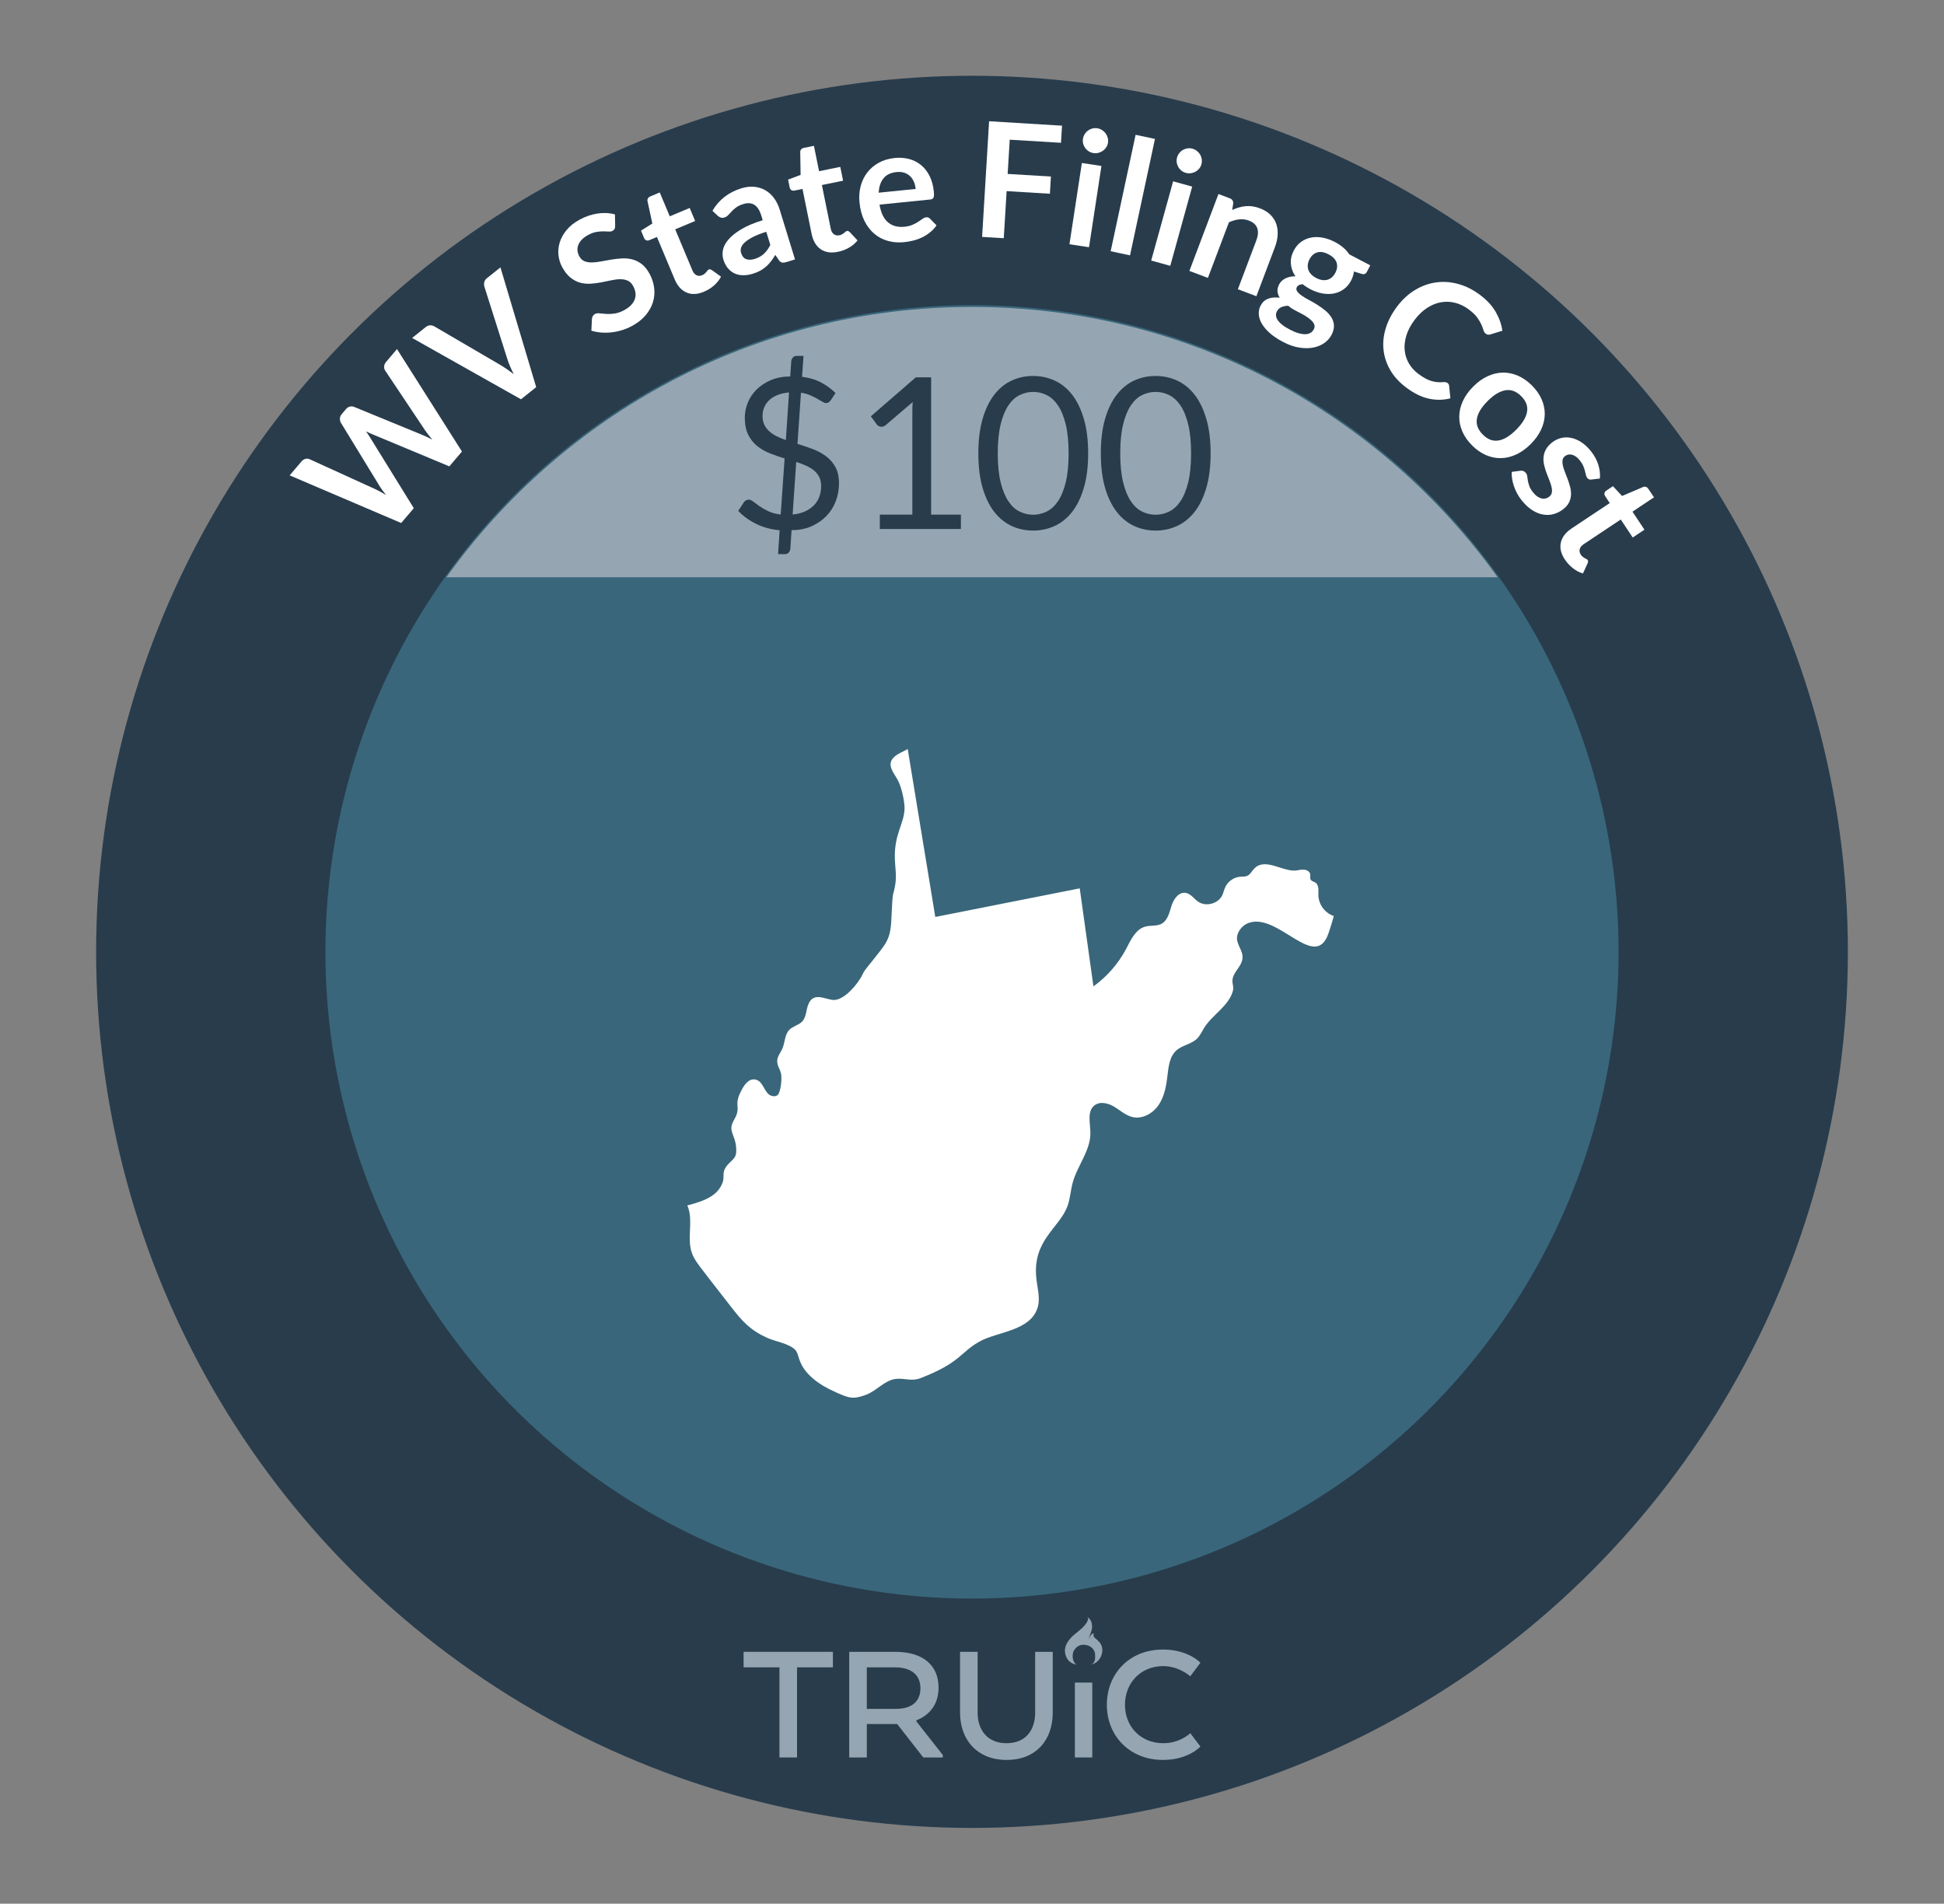 <?xml version="1.0" encoding="UTF-8"?>
<svg id="d" data-name="West Virginia" xmlns="http://www.w3.org/2000/svg" viewBox="0 0 206.27 201.946">
  <rect x="0" y="0" width="206.27" height="201.946" fill="#808080" stroke="none"/>
  <defs>
    <style>
      .az {
        fill: #fff;
      }

      .ba {
        fill: #95a6b2;
      }

      .bb {
        fill: #283c4c;
      }

      .bc {
        fill: #39667a;
      }
    </style>
  </defs>
  <circle class="bb" cx="103.135" cy="100.973" r="92.936"/>
  <circle class="bc" cx="103.135" cy="100.973" r="68.606"/>
  <g>
    <path class="az" d="M30.732,50.431l1.244-1.463c.129-.151,.271-.247,.43-.288,.156-.041,.311-.027,.461,.041l6.956,3.17c.171,.078,.352,.171,.541,.275,.19,.105,.388,.22,.595,.344-.152-.189-.291-.372-.419-.55-.127-.179-.239-.352-.337-.517l-4.037-6.603c-.07-.117-.104-.263-.1-.435,.005-.171,.069-.329,.194-.477l.435-.512c.129-.151,.271-.246,.426-.285,.156-.039,.312-.025,.465,.038l7.154,2.937c.357,.141,.733,.319,1.129,.536-.143-.174-.278-.342-.406-.508-.127-.164-.244-.319-.349-.469l-4.246-6.355c-.083-.121-.119-.268-.108-.438,.01-.17,.078-.328,.203-.476l1.161-1.365,6.893,10.869-1.339,1.573-8.137-3.394c-.105-.043-.217-.092-.335-.145-.119-.053-.243-.111-.373-.178,.086,.117,.164,.23,.235,.34,.07,.109,.137,.211,.196,.307l4.642,7.505-1.338,1.574-11.836-5.055Z"/>
    <path class="az" d="M43.73,35.849l1.441-1.151c.154-.124,.311-.187,.469-.188,.157-.003,.309,.035,.452,.116l6.938,4.054c.227,.131,.466,.283,.716,.456,.252,.174,.509,.36,.772,.564-.306-.591-.538-1.141-.698-1.651l-2.428-7.656c-.041-.134-.045-.283-.01-.448,.033-.165,.127-.309,.277-.429l1.441-1.151,3.792,12.702-1.614,1.289-11.549-6.506Z"/>
    <path class="az" d="M65.272,23.954c.005,.14-.017,.251-.065,.335-.047,.084-.121,.153-.221,.207s-.232,.076-.398,.066c-.167-.01-.361-.017-.582-.02-.221-.002-.465,.02-.733,.065-.269,.045-.558,.151-.866,.318-.279,.151-.504,.317-.674,.496-.17,.18-.294,.367-.371,.564-.077,.196-.105,.397-.084,.602,.02,.205,.084,.406,.192,.605,.138,.255,.323,.428,.558,.521,.233,.092,.5,.134,.799,.128,.299-.009,.623-.045,.974-.113,.351-.067,.71-.131,1.08-.193,.369-.062,.741-.102,1.117-.122s.739,.015,1.092,.104c.351,.091,.684,.254,.995,.491,.312,.237,.59,.579,.832,1.028,.266,.487,.43,.99,.494,1.506,.064,.517,.021,1.021-.129,1.511-.15,.49-.408,.953-.772,1.385-.364,.434-.846,.812-1.443,1.137-.345,.187-.701,.336-1.071,.449-.371,.114-.742,.191-1.116,.233-.374,.041-.741,.048-1.103,.017-.361-.029-.704-.095-1.029-.195l.061-1.281c.017-.099,.051-.192,.103-.282,.052-.089,.124-.158,.22-.211,.124-.067,.286-.089,.486-.065,.199,.023,.432,.045,.696,.062,.264,.019,.558,.007,.879-.037,.322-.042,.67-.164,1.044-.366,.572-.311,.942-.687,1.109-1.129,.166-.441,.111-.916-.164-1.425-.154-.284-.35-.477-.59-.579-.238-.102-.508-.151-.809-.146-.301,.006-.623,.047-.968,.124-.345,.076-.699,.15-1.062,.217-.363,.068-.731,.112-1.105,.136-.375,.022-.74-.015-1.096-.112-.355-.097-.696-.275-1.021-.535-.324-.258-.62-.635-.888-1.128-.213-.394-.342-.82-.388-1.279-.046-.458,.004-.913,.149-1.366,.145-.452,.389-.885,.732-1.296,.344-.412,.798-.771,1.36-1.076,.638-.346,1.279-.564,1.926-.656,.646-.093,1.255-.062,1.829,.091l.021,1.217Z"/>
    <path class="az" d="M74.692,30.947c-.695,.292-1.313,.318-1.855,.081-.541-.235-.958-.702-1.249-1.396l-1.883-4.492-.814,.341c-.105,.044-.21,.048-.314,.012-.104-.035-.184-.122-.241-.259l-.321-.768,1.203-.754-.512-2.365c-.022-.113-.008-.215,.044-.305,.052-.089,.135-.157,.249-.205l1.004-.422,1.062,2.532,2.116-.886,.578,1.38-2.116,.886,1.827,4.359c.104,.25,.249,.421,.434,.509,.185,.089,.381,.089,.591,0,.12-.05,.215-.106,.284-.169,.068-.062,.127-.122,.174-.179,.046-.057,.088-.109,.123-.158,.034-.048,.075-.082,.123-.102,.057-.024,.11-.029,.158-.017,.049,.014,.106,.041,.173,.08l.974,.698c-.184,.353-.434,.667-.748,.939-.316,.274-.67,.493-1.062,.657Z"/>
    <path class="az" d="M84.353,27.521l-.901,.276c-.19,.059-.348,.077-.474,.053-.125-.023-.242-.113-.35-.271l-.361-.537c-.153,.254-.309,.483-.468,.69-.159,.205-.331,.391-.519,.555-.187,.164-.395,.308-.623,.432s-.492,.231-.789,.323c-.353,.108-.692,.16-1.02,.158-.326-.004-.627-.068-.899-.192s-.512-.31-.718-.557c-.206-.245-.366-.556-.482-.931-.097-.314-.109-.651-.039-1.009,.07-.358,.26-.72,.568-1.085,.309-.367,.758-.729,1.347-1.088,.589-.36,1.356-.686,2.305-.978l-.15-.49c-.173-.563-.419-.942-.737-1.14-.319-.198-.703-.228-1.152-.09-.325,.1-.585,.222-.777,.363-.193,.143-.355,.286-.486,.43s-.252,.274-.364,.393c-.112,.117-.249,.201-.411,.251-.137,.042-.264,.043-.383,.002s-.225-.103-.315-.188l-.562-.529c.688-1.172,1.71-1.967,3.063-2.384,.488-.149,.947-.203,1.378-.161,.432,.042,.823,.164,1.176,.367,.353,.202,.659,.48,.919,.834,.26,.353,.462,.766,.607,1.236l1.619,5.265Zm-4.284-.053c.205-.062,.39-.14,.552-.23,.161-.09,.309-.197,.439-.318,.131-.122,.252-.261,.361-.414,.11-.153,.215-.327,.315-.521l-.429-1.396c-.585,.181-1.062,.367-1.433,.562s-.657,.386-.859,.574c-.203,.188-.331,.373-.385,.558-.053,.183-.052,.364,.003,.545,.109,.354,.292,.576,.547,.665,.256,.087,.552,.081,.888-.023Z"/>
    <path class="az" d="M88.908,26.714c-.738,.15-1.351,.057-1.836-.282-.484-.339-.802-.876-.952-1.615l-.97-4.772-.866,.176c-.111,.023-.214,.006-.309-.051-.096-.055-.157-.154-.187-.299l-.166-.816,1.328-.504-.04-2.422c0-.114,.033-.211,.101-.288,.068-.078,.164-.129,.286-.153l1.066-.217,.546,2.689,2.25-.456,.298,1.466-2.249,.457,.939,4.631c.055,.268,.164,.462,.328,.585,.162,.122,.355,.162,.578,.116,.127-.025,.231-.062,.311-.11,.08-.048,.148-.096,.206-.142s.108-.09,.151-.131c.044-.04,.091-.066,.141-.076,.061-.012,.114-.007,.159,.016s.096,.061,.153,.112l.818,.874c-.248,.311-.555,.569-.917,.776-.362,.206-.753,.352-1.169,.437Z"/>
    <path class="az" d="M94.932,16.759c.547-.055,1.059-.018,1.536,.11,.477,.128,.898,.343,1.266,.646,.366,.301,.667,.687,.902,1.155,.234,.47,.385,1.018,.447,1.643,.017,.157,.022,.29,.02,.396-.004,.106-.021,.19-.052,.253s-.076,.11-.136,.142c-.059,.031-.137,.053-.232,.062l-5.361,.541c.151,.885,.457,1.515,.916,1.89,.46,.375,1.033,.528,1.721,.458,.339-.034,.627-.104,.864-.207s.442-.213,.616-.327c.173-.113,.325-.218,.455-.311s.26-.146,.39-.159c.085-.009,.159,0,.226,.029,.064,.026,.124,.069,.176,.127l.686,.7c-.205,.294-.441,.547-.71,.759-.27,.213-.554,.39-.856,.531-.302,.142-.612,.251-.932,.329-.32,.077-.632,.132-.936,.163-.604,.06-1.175,.018-1.715-.131-.538-.148-1.02-.398-1.442-.751-.423-.354-.773-.808-1.052-1.363-.277-.557-.456-1.215-.532-1.976-.061-.592-.021-1.158,.118-1.698,.14-.542,.369-1.023,.688-1.446,.318-.422,.725-.771,1.219-1.049,.492-.278,1.063-.449,1.712-.516Zm.193,1.494c-.608,.061-1.068,.281-1.377,.659-.31,.379-.479,.889-.513,1.529l3.925-.396c-.028-.271-.09-.522-.188-.755-.098-.231-.231-.43-.402-.596-.17-.165-.376-.288-.618-.369-.241-.081-.518-.105-.827-.073Z"/>
    <path class="az" d="M112.687,13.333l-.109,1.815-5.439-.329-.22,3.632,4.591,.277-.111,1.825-4.59-.278-.303,4.996-2.299-.138,.743-12.27,7.737,.469Z"/>
    <path class="az" d="M116.869,17.606l-1.318,8.621-2.076-.317,1.318-8.62,2.076,.316Zm.694-2.465c-.027,.18-.09,.343-.187,.488s-.214,.268-.353,.367c-.139,.099-.294,.171-.468,.216-.173,.046-.352,.054-.536,.026-.18-.028-.344-.089-.493-.183-.148-.095-.273-.21-.373-.345-.1-.137-.172-.288-.218-.456s-.056-.34-.028-.52c.028-.186,.09-.354,.186-.506,.094-.151,.209-.276,.346-.376,.135-.1,.288-.172,.458-.219,.171-.045,.345-.054,.524-.027,.186,.028,.354,.091,.506,.186,.151,.095,.278,.21,.381,.346,.102,.137,.178,.291,.226,.464,.048,.175,.058,.354,.029,.538Z"/>
    <path class="az" d="M122.548,14.739l-2.646,12.351-2.053-.44,2.646-12.35,2.053,.439Z"/>
    <path class="az" d="M126.499,19.796l-2.327,8.404-2.023-.56,2.327-8.405,2.023,.561Zm.981-2.365c-.049,.174-.129,.328-.243,.462-.113,.133-.244,.24-.394,.323s-.312,.135-.489,.159-.356,.013-.536-.038c-.176-.049-.331-.128-.468-.239-.137-.112-.247-.24-.329-.387-.083-.146-.138-.305-.164-.479-.025-.171-.015-.344,.034-.519,.05-.18,.131-.341,.243-.479,.111-.14,.241-.251,.388-.334s.307-.137,.481-.163c.175-.024,.35-.013,.523,.036,.18,.05,.34,.131,.479,.243,.14,.111,.253,.241,.339,.389,.085,.146,.142,.31,.169,.487,.026,.179,.015,.357-.034,.538Z"/>
    <path class="az" d="M126.202,28.739l3.083-8.157,1.2,.453c.255,.096,.376,.278,.366,.546l-.108,.696c.228-.107,.46-.196,.694-.265,.235-.069,.474-.115,.717-.139,.242-.023,.489-.018,.742,.017,.254,.036,.518,.106,.793,.21,.445,.168,.812,.393,1.1,.674s.495,.603,.623,.963c.127,.36,.179,.752,.154,1.177-.023,.424-.121,.862-.295,1.319l-1.961,5.191-1.965-.742,1.963-5.192c.188-.498,.219-.927,.092-1.287-.129-.36-.423-.627-.883-.802-.34-.129-.687-.172-1.042-.129-.354,.04-.715,.145-1.08,.31l-2.229,5.899-1.964-.742Z"/>
    <path class="az" d="M141.649,25.677c.331,.173,.625,.37,.88,.59,.256,.221,.471,.459,.643,.716l2.222,1.163-.362,.692c-.061,.116-.139,.191-.232,.225-.095,.033-.221,.024-.38-.026l-.76-.234c-.019,.155-.052,.314-.101,.475s-.114,.32-.198,.48c-.2,.382-.457,.687-.771,.915-.315,.229-.663,.382-1.045,.457-.382,.074-.788,.075-1.22,0-.43-.075-.861-.227-1.293-.452-.291-.152-.561-.328-.807-.528-.318,.021-.525,.122-.62,.304-.082,.156-.071,.31,.034,.457,.104,.148,.266,.299,.483,.451,.218,.153,.474,.307,.771,.463,.296,.153,.593,.326,.891,.514,.299,.188,.579,.391,.843,.609,.263,.219,.476,.457,.638,.715s.254,.541,.273,.851c.021,.31-.064,.647-.258,1.015-.18,.343-.437,.631-.773,.866-.338,.234-.73,.394-1.182,.479-.45,.084-.947,.083-1.489-.005s-1.11-.288-1.702-.598c-.588-.307-1.067-.631-1.439-.971-.373-.338-.652-.677-.837-1.013-.185-.337-.284-.665-.295-.984-.013-.32,.052-.613,.19-.878,.189-.362,.459-.607,.809-.738s.759-.166,1.227-.107c-.136-.205-.216-.425-.238-.662-.024-.235,.038-.494,.186-.775,.06-.115,.143-.224,.247-.325,.104-.103,.229-.192,.376-.271,.146-.075,.31-.135,.492-.178,.182-.042,.38-.061,.596-.058-.281-.416-.441-.857-.48-1.326-.04-.469,.064-.939,.311-1.41,.2-.382,.457-.688,.771-.915,.314-.229,.666-.381,1.055-.456,.388-.075,.799-.072,1.233,.008s.872,.237,1.314,.468Zm-2.245,9.254c.08-.154,.102-.303,.062-.447-.039-.145-.122-.285-.25-.42s-.289-.271-.483-.405c-.195-.135-.409-.263-.643-.385-.233-.123-.475-.249-.723-.379-.249-.13-.475-.282-.676-.46-.271,.006-.513,.054-.724,.145-.211,.092-.37,.24-.479,.446-.07,.135-.103,.279-.097,.433s.061,.312,.164,.475c.104,.163,.261,.33,.472,.501s.487,.346,.828,.525c.347,.181,.659,.312,.938,.388,.279,.078,.525,.112,.738,.103,.213-.009,.391-.06,.535-.15,.144-.092,.256-.213,.336-.368Zm.25-5.443c.23,.121,.448,.194,.652,.221,.203,.027,.39,.015,.561-.036,.171-.052,.326-.141,.465-.266,.14-.126,.258-.281,.355-.468,.2-.381,.244-.742,.132-1.086-.111-.343-.396-.635-.853-.873-.457-.239-.857-.307-1.203-.203-.346,.104-.617,.347-.817,.729-.095,.18-.154,.364-.178,.55s-.009,.363,.046,.536c.053,.173,.15,.335,.291,.489,.14,.153,.323,.288,.549,.407Z"/>
    <path class="az" d="M153.593,40.626c.1,.075,.156,.179,.171,.31l.128,1.324c-.77,.19-1.545,.197-2.324,.021-.779-.178-1.574-.574-2.388-1.19-.728-.55-1.288-1.17-1.68-1.857-.394-.688-.628-1.408-.703-2.163-.075-.754,.009-1.521,.255-2.301,.246-.781,.645-1.535,1.195-2.263,.558-.736,1.189-1.317,1.897-1.745,.707-.428,1.45-.695,2.228-.803,.778-.108,1.568-.052,2.372,.169,.803,.222,1.577,.613,2.323,1.178,.727,.551,1.275,1.148,1.643,1.794,.369,.645,.602,1.306,.699,1.984l-1.25,.386c-.078,.026-.16,.038-.248,.036-.086-.002-.18-.041-.279-.116-.104-.078-.18-.199-.227-.362-.047-.164-.118-.355-.213-.577-.096-.222-.24-.47-.434-.744-.193-.275-.487-.561-.881-.858-.461-.349-.945-.589-1.452-.721-.508-.133-1.014-.154-1.517-.066-.504,.087-.996,.286-1.475,.595s-.92,.73-1.324,1.263c-.417,.552-.71,1.101-.879,1.647-.17,.548-.231,1.068-.188,1.564,.045,.495,.188,.958,.432,1.388,.243,.43,.573,.801,.988,1.116,.248,.188,.484,.345,.705,.469,.223,.126,.439,.224,.653,.293s.432,.115,.653,.138c.222,.021,.458,.021,.71-.002,.076-.007,.147-.003,.217,.009,.068,.013,.132,.042,.19,.087Z"/>
    <path class="az" d="M162.543,40.887c.462,.46,.806,.951,1.034,1.474,.228,.521,.338,1.052,.331,1.588-.007,.537-.134,1.074-.382,1.612-.246,.537-.611,1.049-1.096,1.535-.488,.489-1,.86-1.535,1.109-.537,.25-1.076,.382-1.617,.395s-1.072-.092-1.596-.318c-.523-.226-1.017-.566-1.479-1.026s-.808-.952-1.037-1.477-.34-1.059-.33-1.602c.008-.543,.135-1.084,.38-1.623,.245-.54,.612-1.055,1.1-1.545,.483-.485,.994-.852,1.533-1.101,.538-.247,1.077-.375,1.615-.382,.54-.008,1.071,.103,1.597,.33s1.02,.57,1.481,1.03Zm-5.199,5.223c.514,.513,1.066,.718,1.657,.618s1.219-.482,1.882-1.148c.663-.668,1.046-1.298,1.146-1.893,.101-.596-.106-1.149-.62-1.662-.522-.52-1.083-.727-1.682-.623-.599,.103-1.228,.486-1.887,1.149-.66,.663-1.039,1.291-1.135,1.886-.098,.596,.115,1.152,.638,1.673Z"/>
    <path class="az" d="M168.869,50.87c-.105,.014-.192,.007-.261-.018-.067-.026-.132-.077-.192-.151-.063-.08-.11-.183-.139-.309-.029-.125-.063-.271-.104-.435-.041-.164-.102-.34-.18-.527s-.201-.385-.367-.593c-.26-.322-.533-.521-.818-.596-.287-.075-.54-.023-.762,.153-.145,.117-.229,.264-.252,.438-.022,.174-.009,.371,.043,.588,.051,.216,.126,.449,.227,.695,.1,.247,.198,.502,.295,.767,.096,.265,.179,.532,.249,.804,.069,.272,.097,.542,.085,.81-.014,.27-.079,.528-.197,.78-.117,.251-.312,.487-.587,.707-.326,.264-.676,.446-1.048,.549-.371,.104-.75,.121-1.136,.052-.386-.066-.771-.224-1.155-.471s-.752-.59-1.104-1.026c-.189-.234-.352-.48-.489-.735-.138-.258-.251-.519-.341-.785-.091-.265-.155-.525-.193-.782-.04-.256-.053-.497-.041-.726l.927-.123c.114-.014,.218-.002,.311,.032,.093,.035,.181,.103,.263,.204s.13,.22,.146,.357c.015,.137,.038,.291,.067,.464,.03,.173,.081,.362,.154,.569,.072,.207,.207,.435,.406,.682,.156,.193,.314,.342,.472,.444,.158,.102,.312,.167,.46,.196,.147,.031,.288,.026,.421-.012,.133-.037,.253-.1,.358-.185,.159-.128,.251-.279,.276-.457,.025-.176,.012-.373-.039-.59-.051-.218-.128-.45-.229-.699-.103-.248-.203-.507-.301-.772-.098-.267-.181-.539-.247-.816-.067-.277-.091-.553-.071-.826s.098-.544,.232-.811c.136-.265,.354-.519,.653-.759,.278-.225,.588-.383,.929-.476,.34-.092,.689-.105,1.05-.043,.36,.063,.725,.209,1.095,.438,.371,.23,.725,.554,1.062,.974,.377,.467,.643,.956,.797,1.465s.209,.991,.164,1.449l-.889,.104Z"/>
    <path class="az" d="M166.046,59.363c-.418-.628-.562-1.229-.432-1.807,.13-.576,.509-1.073,1.136-1.491l4.054-2.701-.49-.735c-.063-.094-.088-.196-.071-.306,.016-.108,.085-.205,.207-.286l.693-.463,.969,1.041,2.226-.951c.107-.046,.209-.05,.307-.017,.098,.035,.182,.103,.25,.207l.604,.904-2.285,1.523,1.272,1.91-1.245,.829-1.272-1.91-3.933,2.621c-.227,.15-.365,.325-.418,.522-.051,.199-.015,.393,.111,.58,.072,.108,.146,.191,.221,.246,.074,.056,.144,.102,.209,.137,.064,.036,.123,.067,.177,.092,.055,.025,.096,.06,.124,.101,.035,.053,.05,.104,.047,.153-.005,.05-.02,.112-.047,.185l-.5,1.088c-.381-.112-.737-.298-1.065-.557-.329-.257-.61-.562-.847-.916Z"/>
  </g>
  <path class="ba" d="M158.912,61.24c-12.448-17.36-32.784-28.682-55.777-28.682s-43.328,11.322-55.776,28.682h111.553Z"/>
  <g>
    <path class="bb" d="M82.724,56.25c-.904-.082-1.728-.304-2.471-.666s-1.383-.823-1.921-1.384l.594-.919c.052-.082,.127-.148,.224-.201,.098-.053,.198-.078,.303-.078,.142,0,.303,.07,.481,.213,.18,.142,.399,.304,.661,.487,.262,.183,.573,.36,.936,.531,.362,.173,.797,.288,1.306,.348l.414-5.948c-.522-.157-1.036-.335-1.54-.534-.504-.198-.956-.456-1.355-.774-.4-.318-.721-.719-.964-1.202-.243-.482-.364-1.088-.364-1.813,0-.547,.106-1.08,.319-1.601s.522-.983,.93-1.388,.909-.735,1.507-.994c.598-.258,1.285-.387,2.062-.387l.112-1.636c.015-.142,.07-.27,.168-.381,.097-.112,.228-.168,.392-.168h.74l-.157,2.218c.784,.097,1.46,.299,2.027,.604,.567,.307,1.076,.677,1.523,1.109l-.481,.739c-.149,.225-.321,.336-.516,.336-.104,0-.233-.046-.386-.14-.153-.093-.338-.201-.555-.325-.217-.123-.467-.246-.751-.369-.283-.123-.608-.211-.975-.264l-.369,5.423c.537,.164,1.067,.345,1.591,.539,.522,.195,.993,.446,1.411,.754,.418,.307,.756,.691,1.014,1.152s.387,1.036,.387,1.726c0,.675-.112,1.309-.336,1.9-.225,.593-.551,1.113-.98,1.563-.43,.449-.956,.814-1.579,1.096-.624,.281-1.336,.422-2.135,.422l-.134,2.005c-.016,.143-.073,.268-.174,.376-.101,.107-.229,.162-.387,.162h-.739l.168-2.532Zm-1.814-12.132c0,.358,.062,.67,.19,.935,.126,.266,.302,.499,.526,.7,.224,.202,.485,.378,.784,.527s.623,.283,.975,.403l.336-5.053c-.485,.045-.906,.142-1.261,.291s-.646,.336-.873,.561c-.229,.224-.398,.476-.51,.756-.112,.28-.168,.573-.168,.88Zm6.217,7.438c0-.374-.068-.694-.207-.964-.139-.269-.327-.5-.565-.694-.239-.194-.52-.362-.841-.504s-.664-.272-1.03-.393l-.381,5.579c.485-.045,.917-.151,1.294-.319s.694-.383,.952-.644c.258-.262,.452-.566,.583-.913,.13-.348,.195-.73,.195-1.148Z"/>
    <path class="bb" d="M93.355,54.593h3.451v-10.945c0-.329,.011-.661,.033-.997l-2.868,2.453c-.074,.06-.149,.103-.224,.129-.075,.026-.146,.039-.213,.039-.112,0-.213-.024-.303-.072-.09-.049-.156-.106-.201-.174l-.628-.863,4.772-4.134h1.625v14.564h3.159v1.523h-8.604v-1.523Z"/>
    <path class="bb" d="M115.459,48.095c0,1.404-.151,2.62-.454,3.646-.302,1.027-.715,1.877-1.237,2.549-.523,.672-1.142,1.173-1.854,1.501-.713,.329-1.477,.493-2.291,.493-.821,0-1.585-.164-2.291-.493-.706-.328-1.32-.829-1.843-1.501s-.934-1.521-1.232-2.549c-.299-1.026-.448-2.242-.448-3.646s.149-2.621,.448-3.652c.299-1.03,.71-1.884,1.232-2.56s1.137-1.178,1.843-1.507c.706-.328,1.47-.493,2.291-.493,.814,0,1.578,.165,2.291,.493,.713,.329,1.331,.831,1.854,1.507,.522,.676,.936,1.529,1.237,2.56,.303,1.031,.454,2.248,.454,3.652Zm-2.072,0c0-1.225-.104-2.254-.309-3.086-.205-.833-.481-1.503-.829-2.012-.347-.508-.749-.871-1.204-1.092-.456-.221-.93-.331-1.423-.331s-.967,.11-1.423,.331c-.455,.221-.855,.584-1.198,1.092-.344,.509-.618,1.179-.823,2.012-.206,.832-.309,1.861-.309,3.086s.103,2.252,.309,3.081c.205,.829,.479,1.497,.823,2.005,.343,.508,.743,.872,1.198,1.093,.456,.22,.93,.33,1.423,.33s.967-.11,1.423-.33c.455-.221,.857-.585,1.204-1.093,.348-.508,.624-1.176,.829-2.005s.309-1.856,.309-3.081Z"/>
    <path class="bb" d="M128.454,48.095c0,1.404-.151,2.62-.454,3.646-.302,1.027-.715,1.877-1.237,2.549-.523,.672-1.142,1.173-1.854,1.501-.713,.329-1.477,.493-2.291,.493-.821,0-1.585-.164-2.291-.493-.706-.328-1.32-.829-1.843-1.501s-.934-1.521-1.232-2.549c-.299-1.026-.448-2.242-.448-3.646s.149-2.621,.448-3.652c.299-1.03,.71-1.884,1.232-2.56s1.137-1.178,1.843-1.507c.706-.328,1.47-.493,2.291-.493,.814,0,1.578,.165,2.291,.493,.713,.329,1.331,.831,1.854,1.507,.522,.676,.936,1.529,1.237,2.56,.303,1.031,.454,2.248,.454,3.652Zm-2.072,0c0-1.225-.104-2.254-.309-3.086-.205-.833-.481-1.503-.829-2.012-.347-.508-.749-.871-1.204-1.092-.456-.221-.93-.331-1.423-.331s-.967,.11-1.423,.331c-.455,.221-.855,.584-1.198,1.092-.344,.509-.618,1.179-.823,2.012-.206,.832-.309,1.861-.309,3.086s.103,2.252,.309,3.081c.205,.829,.479,1.497,.823,2.005,.343,.508,.743,.872,1.198,1.093,.456,.22,.93,.33,1.423,.33s.967-.11,1.423-.33c.455-.221,.857-.585,1.204-1.093,.348-.508,.624-1.176,.829-2.005s.309-1.856,.309-3.081Z"/>
  </g>
  <g>
    <path class="ba" d="M114.216,176.572s-.726-.037-1.061-.763-.065-1.285,.084-1.545,.456-.633,.735-.847,.851-.71,.881-.742c.028-.03,.374-.386,.488-.617,.096-.195,.158-.335,.065-.484-.027-.044-.054-.074-.007-.039,.043,.032,.19,.162,.257,.259,.074,.107,.178,.228,.216,.656s-.233,1.005-.233,1.005c0,0-.065,.157-.073,.254-.005,.062,.007,.103,.034,.165,.005,.011-.01-.1,0-.159,.015-.079,.038-.14,.14-.261,.018-.022,.054-.055,.082-.076,.159-.119,.238-.132,.25-.138,.015-.007-.003,.014-.003,.014,0,0-.105,.137-.017,.343,.043,.099,.125,.166,.302,.315s.415,.404,.493,.586c.1,.233,.176,.528,.056,.977-.156,.586-.586,.968-1.071,1.098,0,0,.168-.13,.214-.205,0,0,.074-.112,.121-.27s.037-.501,.019-.68c-.019-.177-.205-.838-1.089-.931s-1.201,.717-1.201,.717c0,0-.14,.298-.056,.763s.372,.605,.372,.605Z"/>
    <path class="ba" d="M78.9,175.23h9.476v1.643h-3.806v9.561h-1.865v-9.561h-3.805v-1.643Z"/>
    <path class="ba" d="M90.109,175.23h4.899c2.845,0,4.578,1.363,4.578,3.791,0,1.756-.923,2.913-2.355,3.474v.112l2.807,3.567v.261h-2.072l-2.769-3.548h-3.221v3.548h-1.866v-11.204Zm4.842,1.643h-2.976v4.407h3.089c1.564,0,2.6-.691,2.6-2.185,0-1.475-1.055-2.222-2.713-2.222Z"/>
    <path class="ba" d="M101.867,181.692v-6.462h1.865v6.462c0,1.81,1.018,3.23,3.071,3.23s3.033-1.419,3.033-3.23v-6.462h1.865v6.462c0,2.913-1.789,5.005-4.898,5.005-3.071,0-4.936-2.092-4.936-5.005Z"/>
    <rect class="ba" x="114.051" y="178.491" width="1.846" height="7.943"/>
    <path class="ba" d="M127.371,185.276s-1.262,1.42-3.975,1.42c-3.599,0-5.953-2.615-5.953-5.846,0-3.267,2.354-5.863,5.953-5.863,2.713,0,3.975,1.4,3.975,1.4l-1.074,1.438s-1.186-1.082-2.864-1.082c-2.411,0-4.069,1.792-4.069,4.108,0,2.297,1.658,4.071,4.069,4.071,1.809,0,2.864-1.064,2.864-1.064l1.074,1.418Z"/>
  </g>
  <path class="az" d="M84.501,143.358c-.025-.042-.05-.084-.084-.118-.639-.723-2.161-.925-3.018-1.32-1.833-.841-2.631-1.74-3.867-3.338-3.48-4.481-3.825-4.817-4.128-5.691-.471-1.362,.008-2.867-.252-4.287-.05-.252-.118-.496-.219-.731,2.169-.546,3.237-1.185,3.707-2.346,.345-.841-.244-1.202,.807-2.211,.454-.446,.673-.614,.673-1.244,.008-.429-.059-.857-.202-1.269-.135-.412-.353-.815-.311-1.253,.059-.546,.504-.984,.614-1.53,.177-.841-.286-1,.496-2.446,.328-.605,.815-1.219,1.488-1.042,.723,.193,.815,1.084,1.354,1.547,.269,.219,.698,.311,.958,.076,.336-.303,.471-1.807,.353-2.278-.109-.454-.42-.866-.404-1.337,.008-.479,.361-.874,.555-1.311,.277-.664,.235-1.488,.74-1.992,.378-.387,.984-.479,1.354-.874,.319-.336,.404-.841,.496-1.295,.479-2.203,1.992-.916,2.968-.992,1.042-.076,2.463-1.656,2.968-2.766,.21-.446,.597-.841,.9-1.236,1.53-1.959,2.026-2.303,2.127-4.481,.177-3.682,.135-2.076,.42-3.766,.151-.9-.008-1.757-.042-2.657-.109-2.682,1.017-3.817,1.026-5.439,.008-.689-.303-2.236-.74-3.018-.496-.908-1.547-1.942,.328-2.867,.252-.126,.504-.244,.748-.387l2.926,17.814,15.326-3.035c.488,3.464,.967,6.936,1.454,10.399,1.429-1.026,2.623-2.388,3.455-3.951,.504-.958,1-2.102,2.043-2.388,.563-.16,1.202-.025,1.715-.294,.664-.353,.841-1.185,1.068-1.9,.219-.715,.765-1.505,1.505-1.387,.538,.084,.874,.622,1.32,.933,.832,.572,2.144,.219,2.572-.698,.118-.261,.177-.546,.294-.807,.277-.631,.908-1.084,1.597-1.143,.252-.017,.521,.008,.757-.092,.336-.16,.496-.538,.765-.799,.202-.202,.42-.319,.656-.378,1.127-.286,2.564,.715,3.699,.614,.294-.025,.588-.118,.883-.092,.303,.017,.622,.193,.673,.479,.034,.193-.05,.412,.05,.58,.101,.177,.336,.202,.496,.311,.404,.261,.311,.849,.319,1.32,.008,.891,.563,1.74,1.37,2.119,.084,.042,.177,.076,.269,.101-.168,.631-.361,1.244-.572,1.858-1.404,4.061-5.28-2.177-8.424-1.135-.588,.202-1.101,.731-1.244,1.345-.193,.815,.454,1.354,.546,2.135,.118,1.084-1,1.648-1.059,2.606-.034,.42,.168,.706,.034,1.185-.454,1.572-2.161,2.48-3.035,3.867-.244,.395-.429,.832-.765,1.16-.597,.58-1.538,.681-2.169,1.227-.757,.664-.857,1.782-.975,2.783-.126,1.068-.328,2.161-.942,3.043-.605,.883-1.707,1.505-2.749,1.261-.731-.168-1.303-.706-1.942-1.093s-1.513-.605-2.102-.143c-.799,.622-.446,1.875-.429,2.892,.025,1.892-1.387,3.489-1.883,5.313-.219,.815-.261,1.681-.546,2.472-.841,2.303-3.682,3.59-3.321,7.533,.092,1.093,.471,2.203,.143,3.253-.765,2.455-4.212,2.53-6.087,3.548-2.144,1.16-2.001,2.253-6.347,3.926-.933,.361-1.673-.025-2.606,.076-1.211,.143-2.051,1.286-3.195,1.698-1.362,.496-1.765,.336-3.085-.244-1.009-.446-2.001-.984-2.791-1.749-1.269-1.227-1.169-2.119-1.48-2.623Z"/>
</svg>